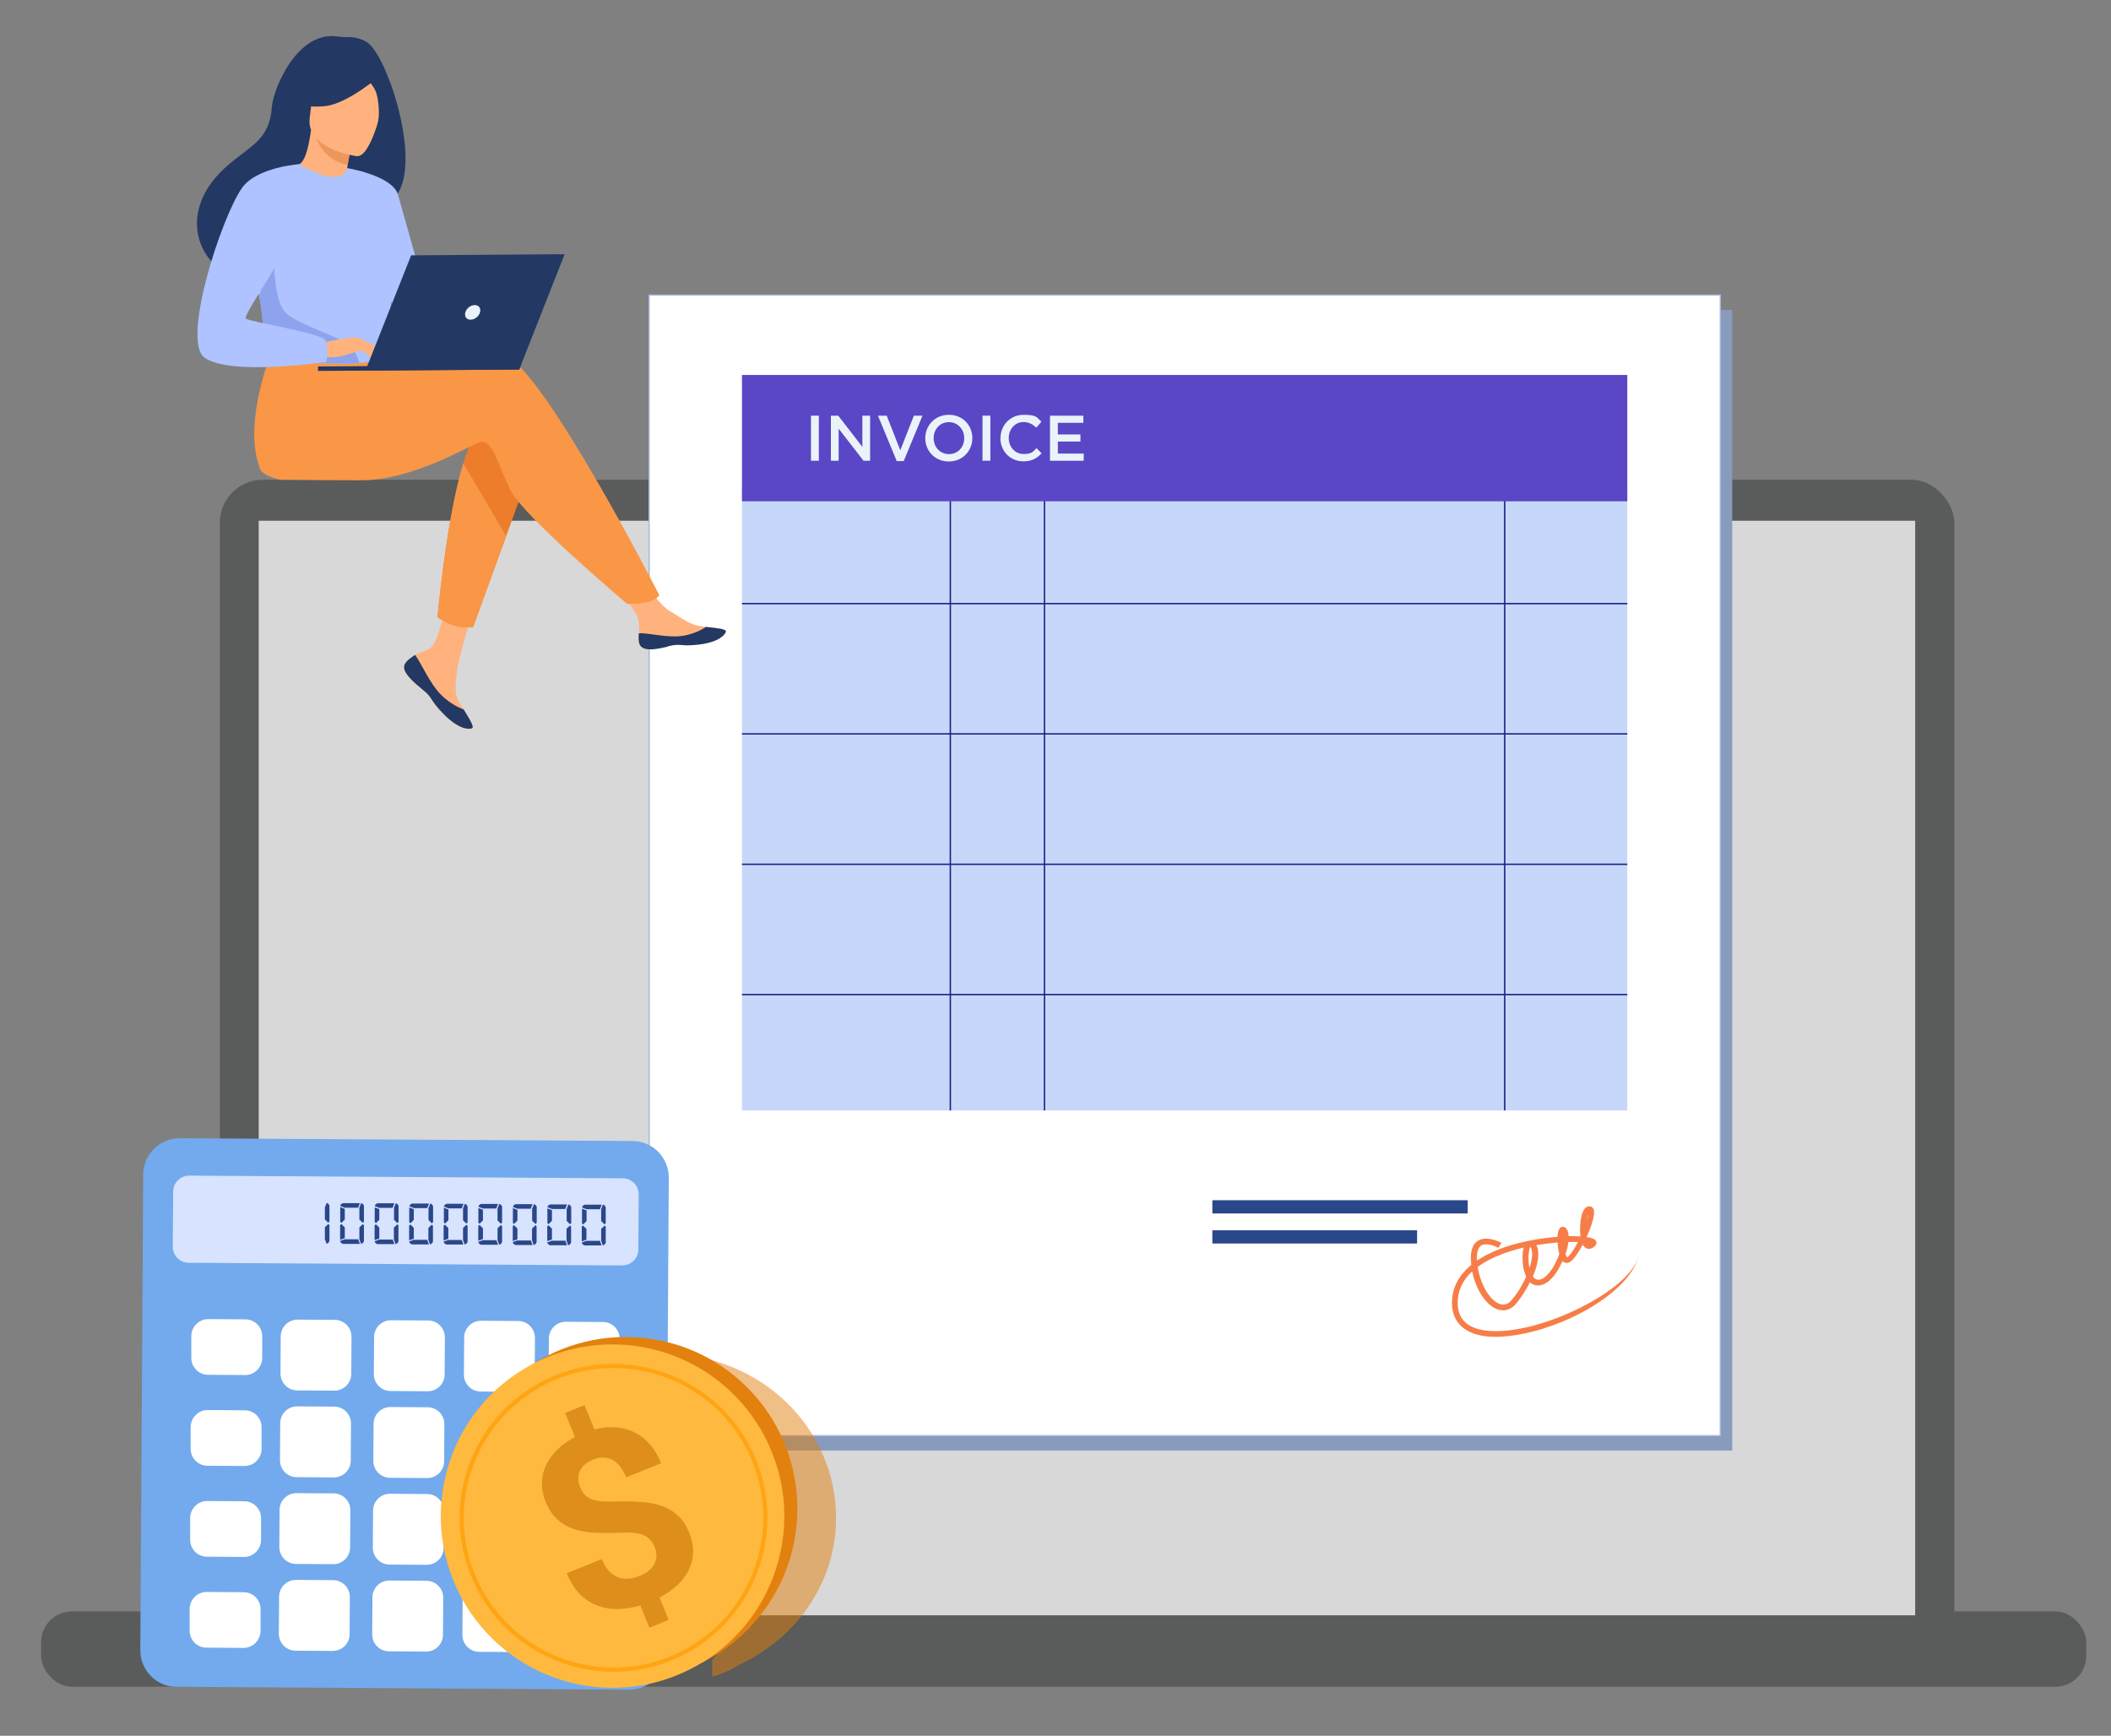 <?xml version="1.0" encoding="UTF-8"?>
<svg id="_лой_1" data-name="‘лой_1" xmlns="http://www.w3.org/2000/svg" version="1.1" viewBox="0 0 1664.1 1368.4">
  <rect x="0" y="0" width="1664.1" height="1368.4" fill="#808080" stroke="none"/>
  <defs>
    <style>
      .cls-1 {
        opacity: .5;
      }

      .cls-1, .cls-2 {
        fill: #e2810e;
      }

      .cls-1, .cls-2, .cls-3, .cls-4, .cls-5, .cls-6, .cls-7, .cls-8, .cls-9, .cls-10, .cls-11, .cls-12, .cls-13, .cls-14, .cls-15, .cls-16, .cls-17, .cls-18, .cls-19, .cls-20, .cls-21, .cls-22, .cls-23, .cls-24, .cls-25 {
        stroke-width: 0px;
      }

      .cls-3 {
        fill: #c7d7f9;
      }

      .cls-4 {
        fill: #f77d48;
      }

      .cls-5 {
        fill: #233862;
      }

      .cls-6 {
        fill: #d7e3ff;
      }

      .cls-7 {
        fill: #5a47c6;
      }

      .cls-8 {
        fill: #aec3ff;
      }

      .cls-9 {
        fill: #f99746;
      }

      .cls-10 {
        fill: #72aaed;
      }

      .cls-11 {
        fill: #ffa412;
      }

      .cls-12 {
        fill: #ffb93e;
      }

      .cls-13 {
        fill: #2b478b;
      }

      .cls-14 {
        fill: #ed975d;
      }

      .cls-15 {
        fill: #ebf3fa;
      }

      .cls-16 {
        fill: #1f1f89;
      }

      .cls-26 {
        stroke: #a6b8dd;
        stroke-miterlimit: 10;
      }

      .cls-26, .cls-18 {
        fill: #fff;
      }

      .cls-17 {
        fill: #dd8e1b;
      }

      .cls-19 {
        fill: #8ea3ed;
      }

      .cls-20 {
        fill: #dde7fe;
      }

      .cls-21 {
        fill: #5a5b5b;
      }

      .cls-22 {
        fill: #889bbc;
      }

      .cls-23 {
        fill: #ed7d2b;
      }

      .cls-24 {
        fill: #ffb27d;
      }

      .cls-25 {
        fill: #d8d8d8;
      }
    </style>
  </defs>
  <g>
    <rect class="cls-21" x="173.3" y="378.2" width="1367.3" height="928.3" rx="33.8" ry="33.8"/>
    <rect class="cls-20" x="204.1" y="410.6" width="1305.6" height="886.4"/>
    <rect class="cls-21" x="32.4" y="1270.3" width="1612.2" height="59.4" rx="24.3" ry="24.3"/>
    <rect class="cls-25" x="204.1" y="410.6" width="1305.6" height="862.8"/>
  </g>
  <g>
    <rect class="cls-22" x="521.1" y="244.3" width="844.4" height="899.2"/>
    <g>
      <path class="cls-22" d="M965.3,981.6h160.9c.1,0,.2.1.2.2v9.9c0,.1-.1.2-.2.2h-160.9c-.1,0-.2-.1-.2-.2v-9.9c0-.1.1-.2.2-.2Z"/>
      <path class="cls-22" d="M965.3,957.9h200.9c.1,0,.2.1.2.2v10c0,.1-.1.2-.2.2h-200.9c-.1,0-.2-.1-.2-.2v-10c0-.1.1-.2.2-.2Z"/>
    </g>
    <g>
      <rect class="cls-22" x="594.3" y="396.1" width="697.9" height="491"/>
      <g>
        <rect class="cls-22" x="758" y="368.4" width="1.1" height="518.7"/>
        <rect class="cls-22" x="1195" y="368.4" width="1.1" height="518.7"/>
        <rect class="cls-22" x="832.2" y="368.4" width="1.1" height="518.7"/>
        <rect class="cls-22" x="594.3" y="795.3" width="697.9" height="1.1"/>
        <rect class="cls-22" x="594.3" y="692.5" width="697.9" height="1.1"/>
        <rect class="cls-22" x="594.3" y="589.8" width="697.9" height="1.1"/>
        <rect class="cls-22" x="594.3" y="487" width="697.9" height="1.1"/>
      </g>
      <rect class="cls-22" x="594.3" y="307.3" width="697.9" height="99.6"/>
    </g>
    <path class="cls-22" d="M1226.3,1059.1c-15.7,4.8-31.1,7.3-43.2,6.4-18.4-1.4-28.8-10.6-29.2-25.6-.3-12,4.9-22.4,15.2-30.9,0-.8-.2-1.6-.2-2.5-.7-8.4,1.2-14,5.7-16.7,7.2-4.2,17.9,1.6,18.3,1.8l-2.4,3.9c-2.4-1.3-9.5-4.2-13.4-1.9-3.4,2-3.8,7.5-3.5,12,8.4-5.7,19.3-10.4,32.7-13.8,9.9-2.5,20.9-4.2,30.8-5,0-1.1.1-2,.3-2.8.3-2.1,1.1-4.5,3.2-5,.8-.2,2.4-.2,3.8,1.9.9,1.3,1.4,3.2,1.4,5.4,3.4,0,6.6,0,9.4.2,0,0,0-.1,0-.2-.7-5.3-.2-11.5.7-15.5,1.2-5.2,3.2-7.8,5.9-8,1.7-.1,3.1.7,3.7,2.2,1.5,3.5-1.3,13-5.5,22,0,0,0,0,0,0,3.9.6,6.6,1.6,7.4,3.1.6,1.1.7,2.7-1,4.2-3.2,2.8-5.7,2.1-6.9,1.4-1-.6-1.9-1.5-2.5-2.7-3.2,5.9-6.6,11-9.3,13.1-2.5,2-4.7,1.2-5.5.8-.4-.2-.8-.5-1.2-.9-1.1,2.5-2.3,4.9-3.6,7-4.9,8.2-10.5,12.4-16.1,12.2-2.3-.1-4.3-1-6-2.5-3.1,6.3-7,12.3-10.8,16.8-3.9,4.6-8.9,6.3-14.1,4.7-9.2-2.7-17.5-15.2-20.6-30.1-7.8,7.2-11.6,15.8-11.4,25.6.4,12.9,8.7,20,24.8,21.3,40.7,3.2,112.1-32.5,117.5-58.8h0c-4.4,21.4-38.3,45.7-74.7,56.9ZM1174.3,1010.6c2.5,15.7,10.8,27.2,17.8,29.2,3.3,1,6.3-.1,9-3.3,4.6-5.3,8.5-11.9,11.4-18.4-.8-1.7-1.5-3.6-2-5.8-1.1-5.2-1.3-12.2,0-17.1-7.6,1.8-15.2,4.2-22.3,7.3-5.4,2.4-10.1,5.1-14,8ZM1217.7,1018c1,1.5,2.4,2.6,4.2,2.7,3.6.1,7.9-3.5,11.8-9.9,2-3.4,3.7-7,4.9-10.4-.8-2.8-1.2-6.1-1.3-9.1-5.2.4-10.9,1.1-16.8,2.1,3.1,5.6,1.3,15.2-2.7,24.6ZM1243.5,1000.4c.7,2.1,1.4,2.5,1.4,2.5,2.6-2.1,5.7-6.8,8.4-12.1-2.2,0-4.8,0-7.5,0-.4,3-1.2,6.3-2.3,9.6ZM1215.7,994.7c-1.2,2.4-2.1,9.9-.6,16.7,2.4-7.4,2.9-13.8.6-16.7ZM1262.3,991.8s0,0,0,0c0,0,0,0,0,0ZM1261.6,968.9c-.4,1.1-.8,2.8-1.1,4.7.6-1.8.9-3.4,1.1-4.7Z"/>
  </g>
  <g>
    <rect class="cls-26" x="511.7" y="232.6" width="844.4" height="899.2"/>
    <g>
      <rect class="cls-13" x="955.7" y="969.9" width="161.4" height="10.4" rx=".2" ry=".2"/>
      <path class="cls-13" d="M955.9,946.2h200.9c.1,0,.2.1.2.2v10c0,.1-.1.2-.2.2h-200.9c-.1,0-.2-.1-.2-.2v-10c0-.1.1-.2.2-.2Z"/>
    </g>
    <g>
      <rect class="cls-3" x="584.9" y="384.4" width="697.9" height="491"/>
      <g>
        <rect class="cls-16" x="748.6" y="356.7" width="1.1" height="518.7"/>
        <rect class="cls-16" x="1185.6" y="356.7" width="1.1" height="518.7"/>
        <rect class="cls-16" x="822.8" y="356.7" width="1.1" height="518.7"/>
        <rect class="cls-16" x="584.9" y="783.5" width="697.9" height="1.1"/>
        <rect class="cls-16" x="584.9" y="680.8" width="697.9" height="1.1"/>
        <rect class="cls-16" x="584.9" y="578" width="697.9" height="1.1"/>
        <rect class="cls-16" x="584.9" y="475.3" width="697.9" height="1.1"/>
      </g>
      <rect class="cls-7" x="584.9" y="295.6" width="697.9" height="99.6"/>
    </g>
    <path class="cls-4" d="M1217,1047.3c-15.7,4.8-31.1,7.3-43.2,6.4-18.4-1.4-28.8-10.6-29.2-25.6-.3-12,4.9-22.4,15.2-30.9,0-.8-.2-1.6-.2-2.5-.7-8.4,1.2-14,5.7-16.7,7.2-4.2,17.9,1.6,18.3,1.8l-2.4,3.9c-2.4-1.3-9.5-4.2-13.4-1.9-3.4,2-3.8,7.5-3.5,12,8.4-5.7,19.3-10.4,32.7-13.8,9.9-2.5,20.9-4.2,30.8-5,0-1.1.1-2,.3-2.8.3-2.1,1.1-4.5,3.2-5,.8-.2,2.4-.2,3.8,1.9.9,1.3,1.4,3.2,1.4,5.4,3.4,0,6.6,0,9.4.2,0,0,0-.1,0-.2-.7-5.3-.2-11.5.7-15.5,1.2-5.2,3.2-7.8,5.9-8,1.7-.1,3.1.7,3.7,2.2,1.5,3.5-1.3,13-5.5,22,0,0,0,0,0,0,3.9.6,6.6,1.6,7.4,3.1.6,1.1.7,2.7-1,4.2-3.2,2.8-5.7,2.1-6.9,1.4-1-.6-1.9-1.5-2.5-2.7-3.2,5.9-6.6,11-9.3,13.1-2.5,2-4.7,1.2-5.5.8-.4-.2-.8-.5-1.2-.9-1.1,2.5-2.3,4.9-3.6,7-4.9,8.2-10.5,12.4-16.1,12.2-2.3-.1-4.3-1-6-2.5-3.1,6.3-7,12.3-10.8,16.8-3.9,4.6-8.9,6.3-14.1,4.7-9.2-2.7-17.5-15.2-20.6-30.1-7.8,7.2-11.6,15.8-11.4,25.6.4,12.9,8.7,20,24.8,21.3,40.7,3.2,112.1-32.5,117.5-58.8h0c-4.4,21.4-38.3,45.7-74.7,56.9ZM1164.9,998.9c2.5,15.7,10.8,27.2,17.8,29.2,3.3,1,6.3-.1,9-3.3,4.6-5.3,8.5-11.9,11.4-18.4-.8-1.7-1.5-3.6-2-5.8-1.1-5.2-1.3-12.2,0-17.1-7.6,1.8-15.2,4.2-22.3,7.3-5.4,2.4-10.1,5.1-14,8ZM1208.3,1006.2c1,1.5,2.4,2.6,4.2,2.7,3.6.1,7.9-3.5,11.8-9.9,2-3.4,3.7-7,4.9-10.4-.8-2.8-1.2-6.1-1.3-9.1-5.2.4-10.9,1.1-16.8,2.1,3.1,5.6,1.3,15.2-2.7,24.6ZM1234.1,988.7c.7,2.1,1.4,2.5,1.4,2.5,2.6-2.1,5.7-6.8,8.4-12.1-2.2,0-4.8,0-7.5,0-.4,3-1.2,6.3-2.3,9.6ZM1206.3,982.9c-1.2,2.4-2.1,9.9-.6,16.7,2.4-7.4,2.9-13.8.6-16.7ZM1252.9,980.1s0,0,0,0c0,0,0,0,0,0ZM1252.2,957.2c-.4,1.1-.8,2.8-1.1,4.7.6-1.8.9-3.4,1.1-4.7Z"/>
  </g>
  <g>
    <path class="cls-15" d="M639.3,327.7h6.2v35.5h-6.2v-35.5Z"/>
    <path class="cls-15" d="M655,327.7h5.8l19,24.6v-24.6h6.1v35.5h-5.2l-19.6-25.3v25.3h-6.1v-35.5Z"/>
    <path class="cls-15" d="M692.1,327.7h6.9l10.7,27.3,10.7-27.3h6.8l-14.8,35.8h-5.5l-14.8-35.8Z"/>
    <path class="cls-15" d="M729.4,345.4c0-10,7.7-18.4,18.6-18.4s18.5,8.3,18.5,18.4-7.7,18.4-18.6,18.4-18.5-8.3-18.5-18.4ZM760.1,345.4c0-6.9-5-12.6-12.1-12.6s-12,5.6-12,12.6,5,12.6,12.1,12.6,12-5.6,12-12.6Z"/>
    <path class="cls-15" d="M774.5,327.7h6.2v35.5h-6.2v-35.5Z"/>
    <path class="cls-15" d="M788.7,345.4c0-10.1,7.6-18.4,18.3-18.4s10.5,2.3,13.9,5.5l-4,4.6c-2.8-2.6-5.9-4.4-10-4.4-6.8,0-11.7,5.6-11.7,12.6s4.9,12.6,11.7,12.6,7.2-1.8,10.2-4.6l4,4.1c-3.7,3.9-7.8,6.3-14.4,6.3-10.4,0-18.1-8.1-18.1-18.4Z"/>
    <path class="cls-15" d="M827.7,327.7h26.3v5.6h-20.1v9.2h17.8v5.6h-17.8v9.5h20.4v5.6h-26.6v-35.5Z"/>
  </g>
  <g>
    <path class="cls-10" d="M495.9,1332l-356.7-2.2c-15.9,0-28.7-13.1-28.6-29l2.3-374.9c0-15.9,13.1-28.7,29-28.6l356.7,2.2c15.9,0,28.7,13.1,28.6,29l-2.3,374.9c0,15.9-13.1,28.7-29,28.6Z"/>
    <path class="cls-6" d="M490.5,997.6l-341.7-2.1c-7,0-12.6-5.7-12.6-12.7l.3-43.4c0-7,5.7-12.6,12.7-12.6l341.7,2.1c7,0,12.6,5.7,12.6,12.7l-.3,43.4c0,7-5.7,12.6-12.7,12.6Z"/>
    <g>
      <g>
        <path class="cls-18" d="M263.2,1164.7l-29.3-.2c-7.3,0-13.2-6-13.2-13.3l.2-29.3c0-7.3,6-13.2,13.3-13.2l29.3.2c7.3,0,13.2,6,13.2,13.3l-.2,29.3c0,7.3-6,13.2-13.3,13.2Z"/>
        <path class="cls-18" d="M262.7,1233.1l-29.3-.2c-7.3,0-13.2-6-13.2-13.3l.2-29.3c0-7.3,6-13.2,13.3-13.2l29.3.2c7.3,0,13.2,6,13.2,13.3l-.2,29.3c0,7.3-6,13.2-13.3,13.2Z"/>
        <path class="cls-18" d="M262.3,1301.5l-29.3-.2c-7.3,0-13.2-6-13.2-13.3l.2-29.3c0-7.3,6-13.2,13.3-13.2l29.3.2c7.3,0,13.2,6,13.2,13.3l-.2,29.3c0,7.3-6,13.2-13.3,13.2Z"/>
        <path class="cls-18" d="M336.8,1165.2l-29.3-.2c-7.3,0-13.2-6-13.2-13.3l.2-29.3c0-7.3,6-13.2,13.3-13.2l29.3.2c7.3,0,13.2,6,13.2,13.3l-.2,29.3c0,7.3-6,13.2-13.3,13.2Z"/>
        <path class="cls-18" d="M336.4,1233.6l-29.3-.2c-7.3,0-13.2-6-13.2-13.3l.2-29.3c0-7.3,6-13.2,13.3-13.2l29.3.2c7.3,0,13.2,6,13.2,13.3l-.2,29.3c0,7.3-6,13.2-13.3,13.2Z"/>
        <path class="cls-18" d="M335.9,1302l-29.3-.2c-7.3,0-13.2-6-13.2-13.3l.2-29.3c0-7.3,6-13.2,13.3-13.2l29.3.2c7.3,0,13.2,6,13.2,13.3l-.2,29.3c0,7.3-6,13.2-13.3,13.2Z"/>
        <path class="cls-13" d="M407.4,1234l-29.3-.2c-7.3,0-13.2-6-13.2-13.3l.2-29.3c0-7.3,6-13.2,13.3-13.2l29.3.2c7.3,0,13.2,6,13.2,13.3l-.2,29.3c0,7.3-6,13.2-13.3,13.2Z"/>
        <path class="cls-18" d="M407,1302.4l-29.3-.2c-7.3,0-13.2-6-13.2-13.3l.2-29.3c0-7.3,6-13.2,13.3-13.2l29.3.2c7.3,0,13.2,6,13.2,13.3l-.2,29.3c0,7.3-6,13.2-13.3,13.2Z"/>
      </g>
      <g>
        <path class="cls-18" d="M193.3,1084l-29.3-.2c-7.3,0-13.2-6-13.2-13.3v-17.4c.2-7.3,6.1-13.2,13.4-13.2l29.3.2c7.3,0,13.2,6,13.2,13.3v17.4c-.2,7.3-6.1,13.2-13.4,13.2Z"/>
        <path class="cls-18" d="M192.8,1155.7l-29.3-.2c-7.3,0-13.2-6-13.2-13.3v-17.4c.2-7.3,6.1-13.2,13.4-13.2l29.3.2c7.3,0,13.2,6,13.2,13.3v17.4c-.2,7.3-6.1,13.2-13.4,13.2Z"/>
        <path class="cls-18" d="M192.4,1227.4l-29.3-.2c-7.3,0-13.2-6-13.2-13.3v-17.4c.2-7.3,6.1-13.2,13.4-13.2l29.3.2c7.3,0,13.2,6,13.2,13.3v17.4c-.2,7.3-6.1,13.2-13.4,13.2Z"/>
        <path class="cls-18" d="M192,1299.1l-29.3-.2c-7.3,0-13.2-6-13.2-13.3v-17.4c.2-7.3,6.1-13.2,13.4-13.2l29.3.2c7.3,0,13.2,6,13.2,13.3v17.4c-.2,7.3-6.1,13.2-13.4,13.2Z"/>
        <path class="cls-18" d="M263.6,1096.3l-29.3-.2c-7.3,0-13.2-6-13.2-13.3l.2-29.3c0-7.3,6-13.2,13.3-13.2l29.3.2c7.3,0,13.2,6,13.2,13.3l-.2,29.3c0,7.3-6,13.2-13.3,13.2Z"/>
        <path class="cls-18" d="M337.2,1096.8l-29.3-.2c-7.3,0-13.2-6-13.2-13.3l.2-29.3c0-7.3,6-13.2,13.3-13.2l29.3.2c7.3,0,13.2,6,13.2,13.3l-.2,29.3c0,7.3-6,13.2-13.3,13.2Z"/>
        <path class="cls-18" d="M408.2,1097.2l-29.3-.2c-7.3,0-13.2-6-13.2-13.3l.2-29.3c0-7.3,6-13.2,13.3-13.2l29.3.2c7.3,0,13.2,6,13.2,13.3l-.2,29.3c0,7.3-6,13.2-13.3,13.2Z"/>
        <path class="cls-9" d="M474.6,1166.4l-29.3-.2c-7.3,0-13.2-6-13.2-13.3l.2-29.3c0-7.3,6-13.2,13.3-13.2l29.3.2c7.3,0,13.2,6,13.2,13.3l-.2,29.3c0,7.3-6,13.2-13.3,13.2Z"/>
        <path class="cls-18" d="M475,1098l-29.3-.2c-7.3,0-13.2-6-13.2-13.3l.2-29.3c0-7.3,6-13.2,13.3-13.2l29.3.2c7.3,0,13.2,6,13.2,13.3l-.2,29.3c0,7.3-6,13.2-13.3,13.2Z"/>
        <path class="cls-9" d="M473.7,1303.1l-29.3-.2c-7.3,0-13.2-6-13.2-13.3l.6-97.6c0-7.3,6-13.2,13.3-13.2l29.3.2c7.3,0,13.2,6,13.2,13.3l-.6,97.6c0,7.3-6,13.2-13.3,13.2Z"/>
      </g>
    </g>
    <g>
      <path class="cls-13" d="M256.1,961.3v-9.4c0,0,1.4-3.6,1.4-3.6,1.2.3,1.9,1.1,2.2,2.2v12.5c0,0-1,.9-1,.9l-2.7-2.7ZM258.8,964.9l.9.9v12.5c-.4,1.2-1.1,1.9-2.3,2.2l-1.3-3.6v-9.4c0,0,2.8-2.7,2.8-2.7Z"/>
      <path class="cls-13" d="M271.8,952.9v8.5c0,0-2.7,2.7-2.7,2.7l-.9-.9v-11.6c0,0,3.6,1.4,3.6,1.4ZM268.1,977.4v-11.6c0,0,1-.9,1-.9l2.7,2.7v8.5c0,0-3.6,1.3-3.6,1.3ZM283.7,980.6h-13.4c-1.2-.4-1.9-1.1-2.2-2.3l3.6-1.3h10.7c0,0,1.3,3.6,1.3,3.6ZM282.5,952.1h-10.7c0,0-3.6-1.4-3.6-1.4.3-1.2,1.1-1.9,2.2-2.2h13.3c0,0-1.4,3.6-1.4,3.6ZM283.3,961.4v-9.4c0,0,1.4-3.6,1.4-3.6,1.2.3,1.9,1.1,2.2,2.2v12.5c0,0-1,.9-1,.9l-2.7-2.7ZM286,965l.9.9v12.5c-.4,1.2-1.1,1.9-2.3,2.2l-1.3-3.6v-9.4c0,0,2.8-2.7,2.8-2.7Z"/>
      <path class="cls-13" d="M299,953.1v8.5c0,0-2.7,2.7-2.7,2.7l-.9-.9v-11.6c0,0,3.6,1.4,3.6,1.4ZM295.3,977.6v-11.6c0,0,1-.9,1-.9l2.7,2.7v8.5c0,0-3.6,1.3-3.6,1.3ZM310.9,980.8h-13.4c-1.2-.4-1.9-1.1-2.2-2.3l3.6-1.3h10.7c0,0,1.3,3.6,1.3,3.6ZM309.7,952.2h-10.7c0,0-3.6-1.4-3.6-1.4.3-1.2,1.1-1.9,2.2-2.2h13.3c0,0-1.4,3.6-1.4,3.6ZM310.6,961.6v-9.4c0,0,1.4-3.6,1.4-3.6,1.2.3,1.9,1.1,2.2,2.2v12.5c0,0-1,.9-1,.9l-2.7-2.7ZM313.2,965.2l.9.9v12.5c-.4,1.2-1.1,1.9-2.3,2.2l-1.3-3.6v-9.4c0,0,2.8-2.7,2.8-2.7Z"/>
      <path class="cls-13" d="M326.2,953.2v8.5c0,0-2.7,2.7-2.7,2.7l-.9-.9v-11.6c0,0,3.6,1.4,3.6,1.4ZM322.5,977.8v-11.6c0,0,1-.9,1-.9l2.7,2.7v8.5c0,0-3.6,1.3-3.6,1.3ZM338.1,981h-13.4c-1.2-.4-1.9-1.1-2.2-2.3l3.6-1.3h10.7c0,0,1.3,3.6,1.3,3.6ZM337,952.4h-10.7c0,0-3.6-1.4-3.6-1.4.3-1.2,1.1-1.9,2.2-2.2h13.3c0,0-1.4,3.6-1.4,3.6ZM337.8,961.8v-9.4c0,0,1.4-3.6,1.4-3.6,1.2.3,1.9,1.1,2.2,2.2v12.5c0,0-1,.9-1,.9l-2.7-2.7ZM340.4,965.4l.9.9v12.5c-.4,1.2-1.1,1.9-2.3,2.2l-1.3-3.6v-9.4c0,0,2.8-2.7,2.8-2.7Z"/>
      <path class="cls-13" d="M353.5,953.4v8.5c0,0-2.7,2.7-2.7,2.7l-.9-.9v-11.6c0,0,3.6,1.4,3.6,1.4ZM349.7,977.9v-11.6c0,0,1-.9,1-.9l2.7,2.7v8.5c0,0-3.6,1.3-3.6,1.3ZM365.3,981.1h-13.4c-1.2-.4-1.9-1.1-2.2-2.3l3.6-1.3h10.7c0,0,1.3,3.6,1.3,3.6ZM364.2,952.6h-10.7c0,0-3.6-1.4-3.6-1.4.3-1.2,1.1-1.9,2.2-2.2h13.3c0,0-1.4,3.6-1.4,3.6ZM365,962v-9.4c0,0,1.4-3.6,1.4-3.6,1.2.3,1.9,1.1,2.2,2.2v12.5c0,0-1,.9-1,.9l-2.7-2.7ZM367.7,965.5l.9.9v12.5c-.4,1.2-1.1,1.9-2.3,2.2l-1.3-3.6v-9.4c0,0,2.8-2.7,2.8-2.7Z"/>
      <path class="cls-13" d="M380.7,953.6v8.5c0,0-2.7,2.7-2.7,2.7l-.9-.9v-11.6c0,0,3.6,1.4,3.6,1.4ZM377,978.1v-11.6c0,0,1-.9,1-.9l2.7,2.7v8.5c0,0-3.6,1.3-3.6,1.3ZM392.6,981.3h-13.4c-1.2-.4-1.9-1.1-2.2-2.3l3.6-1.3h10.7c0,0,1.3,3.6,1.3,3.6ZM391.4,952.7h-10.7c0,0-3.6-1.4-3.6-1.4.3-1.2,1.1-1.9,2.2-2.2h13.3c0,0-1.4,3.6-1.4,3.6ZM392.2,962.1v-9.4c0,0,1.4-3.6,1.4-3.6,1.2.3,1.9,1.1,2.2,2.2v12.5c0,0-1,.9-1,.9l-2.7-2.7ZM394.9,965.7l.9.9v12.5c-.4,1.2-1.1,1.9-2.3,2.2l-1.3-3.6v-9.4c0,0,2.8-2.7,2.8-2.7Z"/>
      <path class="cls-13" d="M407.9,953.7v8.5c0,0-2.7,2.7-2.7,2.7l-.9-.9v-11.6c0,0,3.6,1.4,3.6,1.4ZM404.2,978.3v-11.6c0,0,1-.9,1-.9l2.7,2.7v8.5c0,0-3.6,1.3-3.6,1.3ZM419.8,981.5h-13.4c-1.2-.4-1.9-1.1-2.2-2.3l3.6-1.3h10.7c0,0,1.3,3.6,1.3,3.6ZM418.6,952.9h-10.7c0,0-3.6-1.4-3.6-1.4.3-1.2,1.1-1.9,2.2-2.2h13.3c0,0-1.4,3.6-1.4,3.6ZM419.5,962.3v-9.4c0,0,1.4-3.6,1.4-3.6,1.2.3,1.9,1.1,2.2,2.2v12.5c0,0-1,.9-1,.9l-2.7-2.7ZM422.1,965.9l.9.9v12.5c-.4,1.2-1.1,1.9-2.3,2.2l-1.3-3.6v-9.4c0,0,2.8-2.7,2.8-2.7Z"/>
      <path class="cls-13" d="M435.1,953.9v8.5c0,0-2.7,2.7-2.7,2.7l-.9-.9v-11.6c0,0,3.6,1.4,3.6,1.4ZM431.4,978.4v-11.6c0,0,1-.9,1-.9l2.7,2.7v8.5c0,0-3.6,1.3-3.6,1.3ZM447,981.7h-13.4c-1.2-.4-1.9-1.1-2.2-2.3l3.6-1.3h10.7c0,0,1.3,3.6,1.3,3.6ZM445.8,953.1h-10.7c0,0-3.6-1.4-3.6-1.4.3-1.2,1.1-1.9,2.2-2.2h13.3c0,0-1.4,3.6-1.4,3.6ZM446.7,962.5v-9.4c0,0,1.4-3.6,1.4-3.6,1.2.3,1.9,1.1,2.2,2.2v12.5c0,0-1,.9-1,.9l-2.7-2.7ZM449.3,966.1l.9.9v12.5c-.4,1.2-1.1,1.9-2.3,2.2l-1.3-3.6v-9.4c0,0,2.8-2.7,2.8-2.7Z"/>
      <path class="cls-13" d="M462.4,954.1v8.5c0,0-2.7,2.7-2.7,2.7l-.9-.9v-11.6c0,0,3.6,1.4,3.6,1.4ZM458.6,978.6v-11.6c0,0,1-.9,1-.9l2.7,2.7v8.5c0,0-3.6,1.3-3.6,1.3ZM474.2,981.8h-13.4c-1.2-.4-1.9-1.1-2.2-2.3l3.6-1.3h10.7c0,0,1.3,3.6,1.3,3.6ZM473.1,953.3h-10.7c0,0-3.6-1.4-3.6-1.4.3-1.2,1.1-1.9,2.2-2.2h13.3c0,0-1.4,3.6-1.4,3.6ZM473.9,962.6v-9.4c0,0,1.4-3.6,1.4-3.6,1.2.3,1.9,1.1,2.2,2.2v12.5c0,0-1,.9-1,.9l-2.7-2.7ZM476.6,966.2l.9.9v12.5c-.4,1.2-1.1,1.9-2.3,2.2l-1.3-3.6v-9.4c0,0,2.8-2.7,2.8-2.7Z"/>
    </g>
  </g>
  <path class="cls-1" d="M659,1202.7c0,0,0,.1,0,.2-.5,8.6-1.9,17.2-4.1,25.5,0,0,0,0,0,0-.3,1.2-.7,2.4-1,3.6-2.3,7.6-5.3,15-9.1,22.1-4.7,8.9-10.5,17.3-17.3,25.1-.2.2-.4.4-.6.6-8.5,9.6-18.7,18-30.2,25.1-2.4,1.5-4.9,2.9-7.5,4.3-1.7.9-3.5,1.8-5.2,2.6-1.7,1-3.4,1.8-5.1,2.8-4.9,3-10.9,5.3-17.5,7.2v-11.3c0,0,0-.2,0-.3,0-.2,0-.4,0-.6,0-.2,0-.4.2-.6.7-2.4,3-4.1,5.7-4.1h-29.4c-2.7,0-5-1.8-5.7-4.2,0-.2-.1-.4-.2-.6,0-.2,0-.4,0-.5,0,0,0-.2,0-.3v-14.5c0,0,0-.2,0-.3,0-.2,0-.4,0-.5,0-.2,0-.4.2-.6.7-2.4,3-4.2,5.7-4.2h11.5c-1.6-.8-2.8-2.3-3.1-4.1,0-.1,0-.2,0-.4,0,0,0-.2,0-.2,0,0,0-.2,0-.3v-14.5c0,0,0-.2,0-.3,0-.2,0-.4,0-.5,0-.2,0-.4.2-.6.7-2.4,3-4.2,5.7-4.2h6.6c-2.7,0-5-1.8-5.7-4.1,0-.2-.1-.4-.2-.6,0-.2,0-.4,0-.5v-15.1c.2-2.7,2.4-4.9,5.2-5.3h-19.5c-3.2,0-5.8-2.4-5.9-5.3,0,0,0-.2,0-.3v-14.5c0,0,0-.2,0-.3,0,0,0-.2,0-.2.2-2.4,2.1-4.4,4.6-4.9-2.7-.3-4.8-2.3-5.2-4.8,0-.2,0-.3,0-.5,0-.1,0-.2,0-.3v-14.5c0-.1,0-.2,0-.3,0-.2,0-.4,0-.5,0-.2,0-.4.2-.6.7-2.4,3-4.2,5.7-4.2h11.5c-1.6-.8-2.8-2.3-3.1-4.1,0-.1,0-.2,0-.4,0,0,0-.2,0-.2,0,0,0-.2,0-.3v-14.5c0,0,0-.2,0-.3,0-.2,0-.4,0-.5,0-.2,0-.4.2-.6.7-2.4,3-4.2,5.7-4.2h22.5c-2.7,0-5-1.8-5.7-4.2,0-.2-.1-.4-.2-.6,0-.2,0-.4,0-.5,0,0,0-.2,0-.3v-14.5c0,0,0-.2,0-.3.1-2.7,2.4-4.9,5.2-5.3h-35.4c-2.1,0-3.9-1-5-2.5h0c0-.1,3.7-22.9,3.7-22.9h0c0-.1,5.3-32.6,5.3-32.6,6.2.8,12.3,2.1,18.2,3.7.4,0,.7.2,1,.3,0,0,0,0,0,0,3.5,1,6.9,2.1,10.3,3.3,0,0,0,0,0,0,15.6,5.7,30.1,14.1,42.7,25.1.2.2.4.4.7.6,6.6,5.8,12.6,12.2,17.9,19.3,1.1,1.4,2.1,2.8,3.1,4.3.3.5.7,1,1,1.5,0,0,0,0,0,0,1.6,2.4,3.2,4.9,4.6,7.4,3.4,6,6.3,12.1,8.7,18.3,3.2,8.2,5.4,16.6,6.7,25.1,0,.2,0,.4.1.6,1.2,8.3,1.6,16.6,1.2,24.9Z"/>
  <g>
    <circle class="cls-2" cx="493.2" cy="1189.4" r="135.4" transform="translate(-696.6 697.1) rotate(-45)"/>
    <path class="cls-12" d="M553.4,1310.7c-1.7,1-3.4,2-5.1,3-.6.3-1.2.6-1.8.9-1.3.7-2.7,1.4-4,2.1-64.5,31.7-143.1,7.4-178.2-56.2-33.4-60.7-15.5-135.8,39.4-175.2,4.4-3.1,9-6.1,13.8-8.7,1.7-1,3.5-1.9,5.2-2.7,1.7-.9,3.4-1.7,5.2-2.4,5.3-2.4,10.7-4.4,16.1-6,8.1-2.4,16.3-4.1,24.5-4.9,25.5-2.7,51.2,2,73.9,13.1,24.1,11.8,45,30.9,59,56.2,35.2,63.8,13.5,143.5-48.1,181Z"/>
    <path class="cls-11" d="M483.8,1317.9c-11.3,0-22.7-1.6-33.9-4.8-31.1-9-56.9-29.6-72.5-58-15.6-28.4-19.3-61.2-10.3-92.3,9-31.1,29.6-56.9,58-72.5,58.6-32.3,132.5-10.9,164.8,47.7,32.3,58.6,10.9,132.5-47.7,164.8-18.2,10-38.2,15.1-58.4,15.1ZM483.5,1078.5c-19.3,0-38.8,4.7-56.8,14.6-27.6,15.2-47.7,40.3-56.4,70.6-8.8,30.3-5.2,62.2,10,89.8,15.2,27.6,40.3,47.7,70.6,56.4,30.3,8.8,62.2,5.2,89.8-10,57-31.4,77.8-103.4,46.4-160.4-21.5-39-61.9-61-103.6-61Z"/>
    <path class="cls-17" d="M543.3,1208.3c-.3-.7-.6-1.3-.8-1.9-2.2-4.8-4.9-8.7-8.2-11.7-3.7-3.4-8-5.9-12.9-7.6-4.9-1.7-10.4-2.7-16.4-3.1-6-.4-12.6-.5-19.7-.3-4.4.1-8.1,0-11.3-.2-3.1-.3-5.8-.9-7.9-1.7-2.2-.9-3.9-2.1-5.3-3.6-1.4-1.5-2.5-3.4-3.4-5.5-.9-2.2-1.4-4.4-1.5-6.5-.1-2.1.2-4.2,1-6.1.8-1.9,2-3.7,3.8-5.3,1.7-1.6,4-3,6.9-4.2,5.3-2.1,10.2-2.1,14.8.1,4.6,2.2,8.3,6.9,11.2,14l27.6-11.2c-2.4-5.9-5.4-10.9-9-15-3.6-4.1-7.7-7.2-12.2-9.4-4.5-2.2-9.5-3.5-14.8-3.9-5.3-.4-10.9.2-16.6,1.7l-7.8-19.2-15.3,6.2,7.7,19c-5.5,2.9-10.2,6.2-14,10-3.8,3.8-6.8,7.9-8.8,12.3-2.1,4.4-3.1,9.1-3.2,13.9-.1,4.9.9,9.8,2.9,14.8,2.4,5.8,5.4,10.4,9.1,13.8,3.7,3.4,8,5.9,12.9,7.6,4.9,1.7,10.4,2.7,16.4,3,6.1.3,12.7.3,19.8,0,4.1-.2,7.7-.2,10.8,0,3,.3,5.7.9,7.9,1.8,2.2.9,4.1,2.1,5.5,3.7,1.5,1.6,2.7,3.7,3.7,6.1.9,2.2,1.3,4.4,1.3,6.5,0,2.2-.5,4.2-1.5,6.2-1,2-2.4,3.8-4.4,5.5-1.9,1.7-4.4,3.1-7.4,4.3-2.6,1.1-5.3,1.8-8.1,2.1-2.8.3-5.5,0-8.2-.8-2.7-.9-5.1-2.5-7.5-4.8-2.3-2.3-4.3-5.6-6-9.8l-27.6,11.2c2.9,7.1,6.5,12.7,10.8,16.9,4.4,4.2,9.1,7.1,14.3,8.9,5.2,1.8,10.6,2.6,16.2,2.3,5.6-.2,11.2-1.1,16.7-2.8l7.1,17.6,15.2-6.2-7.2-17.6c5.5-2.9,10.2-6.2,14.2-9.9,3.6-3.5,6.5-7.2,8.5-11.2.2-.3.3-.6.5-1,2.1-4.4,3.2-9,3.3-13.8.1-4.9-.9-9.9-3-15.1Z"/>
  </g>
  <g>
    <g>
      <path class="cls-24" d="M320.2,522c-1.8,2-2,4.3-1.1,6.7,0,0,0,0,0,0,1.7,4.5,7,9.4,13.3,14.4.8.6,1.5,1.2,2.1,1.8.2.1.3.3.5.4.1.1.2.2.4.3,5.8,5.3,3.7,6.5,14.2,17.3,12,12.3,20.2,12.4,22.5,11.3,2-1-2.1-7.5-6.6-14.8-.2-.4-.4-.7-.7-1.1-.6-1-1.2-2-1.8-2.9-5.3-8.8-4-13-2.8-26.2.9-10.7,16.3-60.1,16.3-60.1l-22.8-3.8s-6.6,39.2-14.1,45.3c-4,3.2-8.5,3.3-12.4,5.7-.3.2-.5.3-.8.5-2.2,1.5-4.4,3-6.2,5.1Z"/>
      <path class="cls-5" d="M320.2,522c-1.8,2-2,4.3-1.1,6.7,0,0,0,0,0,0,2,4.5,7.3,9.4,13.3,14.3.8.6,1.5,1.2,2.1,1.8.2.1.3.3.5.4.1.1.2.2.4.3,5.8,5.3,3.7,6.5,14.2,17.3,12,12.3,20.2,12.4,22.5,11.3,2-1-2.1-7.5-6.6-14.8-2.3-.8-13.1-5.1-21.3-15.5-7.2-9.1-12.1-20.8-17-27.5-.3.2-.5.3-.8.5-2.2,1.5-4.4,3-6.2,5.1Z"/>
      <path class="cls-24" d="M503.8,506.5c1.5,7,11.5,5.8,22.7,3,11.2-2.8,8.5.5,24.5-1.4,15.9-1.9,20.7-7.9,21.2-10.2.4-2.1-7.5-2.8-15.9-3.7-1.1-.1-2.1-.2-3.2-.4-9.5-1.1-16.6-7.2-25.3-12.2-8.2-4.7-20.6-24.1-20.6-24.1l-21.8,1.9s11.6,17.3,16.1,24.9c2.6,4.4,2.5,10.3,2.3,14.9-.2,2.5-.3,5,.2,7.5Z"/>
      <path class="cls-5" d="M526.5,509.5c11.2-2.8,8.5.5,24.5-1.4,15.9-1.9,20.7-7.9,21.2-10.2.4-2.1-7.5-2.8-15.9-3.7v.2c0,0-9.6,6.8-22.9,7.3-10.8.3-22.3-2.7-29.8-2.5-.2,2.5-.3,5,.2,7.5,1.5,7,11.5,5.8,22.7,3Z"/>
      <path class="cls-23" d="M419.1,367.3l-20,55.1-26.2,72s-7.2.8-14.2-1.2c-6.4-1.8-13.8-6.6-13.8-6.6,0,0,6.9-77.1,20.4-121.5,3.5-11.4,7.4-20.6,11.7-25.8,21.2-25.5,42.1,27.9,42.1,27.9Z"/>
      <path class="cls-9" d="M397.7,280.2c-13.4-4.2-51.6,1.6-89.9,9.4l-8.1-13.2-82.9-5.9s-26.9,60.8-11.7,99.3c2.2,5.7,16,8.4,16,8.4,0,0,48.6.5,64.6.4,41.2-.3,87-28.9,92.9-30.2,9.7-2,13.8,17.4,23.6,37.8,9.9,20.4,92.2,89.9,92.2,89.9,0,0,12.6,0,17.8-1.9,5.6-2.1,7.6-4.9,7.6-4.9,0,0-91.9-179.7-122.2-189.2Z"/>
      <path class="cls-5" d="M289.2,33.2c-6.2-3.7-12.3-4.1-16-4-2.6.1-5.3-.1-7.9-.5-31.4-4-50,41.8-51,55.6-1.9,25.5-15.3,29.5-34.2,45.6-37.8,32.3-26.4,69.4-5.5,83,12.5,8.2,34.5-.2,34.5-.2.3.2,59.9-33.9,89.3-50.3,44.2-6.6,8.6-118.7-9.2-129.1Z"/>
      <path class="cls-24" d="M273.6,148.6c.1,0-14.5,5.2-24.3.9-9.2-4-16.3-19.1-16.2-19.1,4.2-.2,8.8-3.9,12.1-28l1.8.6,30.1,10.6s-2.1,9.6-3.4,18.8c-1.1,7.7-1.7,15.1,0,16.2Z"/>
      <path class="cls-14" d="M277.1,113.6s-1.3,6.8-3.1,16.4c-17.3-3-24.5-17.7-27-27l30.1,10.6Z"/>
      <path class="cls-24" d="M281.6,123.2s-41.1-5.2-37.4-30.8c3.6-25.5.8-43.4,27.2-41.2,26.4,2.3,30.1,12.7,30.9,21.5.9,8.8-9.9,51.1-20.7,50.4Z"/>
      <path class="cls-5" d="M300.7,58.8s-26.1,22.8-44,24.8c-17.9,2-24.7-3.7-24.7-3.7,0,0,10.5-8.8,16.7-23,1.8-4.2,5.8-7.1,10.3-7.5,12.8-1.2,36.9-1.9,41.6,9.4Z"/>
      <path class="cls-5" d="M284.3,56.9s8.9,8.4,11.7,14.7c2.7,6.1,3.6,20.6,1.5,26.4,0,0,13.5-26.7,5.7-39.6-8.3-13.7-18.9-1.5-18.9-1.5Z"/>
      <path class="cls-8" d="M308.6,208.8c-.7,83.1.1,65.7-8.9,73.7-2.2,1.9-8.3,3.1-16.4,3.7-25.5,1.9-70.3-2-72-6.7-6-16.3-1.9-21.3-7-46.2-.5-2.6-1.2-5.5-1.9-8.6-4.2-17.1-8.2-22.9,6.1-50.5,13-25,26.5-45.4,27.7-44.6,34.8,20.4,37.5,3,37.5,3,0,0,35.2,35.8,34.9,76.4Z"/>
      <path class="cls-9" d="M399,422.5l-26.2,72s-7.2.8-14.2-1.2c-6.4-1.8-13.8-6.6-13.8-6.6,0,0,6.9-77.1,20.4-121.5l33.7,57.3Z"/>
      <path class="cls-8" d="M273.7,132.5s35.7,5.8,40.1,21.1c4.3,15.3,29.6,105.5,29.6,105.5,0,0-18.1,3.4-26.6-4.9-8.4-8.3-29.7-77.6-29.7-77.6l-13.4-44.2Z"/>
      <path class="cls-19" d="M283.2,286.2c-25.5,1.9-70.3-2-72-6.7-6-16.3-1.9-21.3-7-46.2l12-34.7s-1.8,38.5,9.7,48.6c11.4,10.1,46.7,19.2,52.2,27.7,2.7,4,4.5,8.1,5,11.4Z"/>
      <path class="cls-24" d="M253.9,270.2s25.1-5.8,29.2-3.6c4.1,2.2,14,10.3,15.3,13.1,1.3,2.8-9-2.1-12.4-3-2.2-.6-7.8,1.5-10.7,2.4-11.8,4-19.1,2.1-19.1,2.1l-2.3-11Z"/>
      <path class="cls-8" d="M236.1,129.4s-33.7,2.3-45.3,18.7c-16.3,23.1-48.2,121-29.4,134,21.2,14.5,95.9,3.2,95.9,3.2,0,0,2.4-11.6-1.1-17.3-3.5-5.6-59.8-14.3-62.4-16.9-2.6-2.6,32.1-50.9,32-58.7,0-7.8,10.4-63,10.4-63Z"/>
      <path class="cls-24" d="M284.4,273.6s5.3,6.8,7,7.6c1.7.8,2.8.6,2.8.6l-3.6-6.4-6.3-1.8Z"/>
      <path class="cls-24" d="M283.1,266.6l15.4,7.3s-.6,1.1-2.5,1c-1.9,0-6.7-1.8-6.7-1.8l-6.2-6.5Z"/>
    </g>
    <g>
      <g>
        <polygon class="cls-5" points="288.1 292.1 409.3 291.3 445.1 200.4 324.1 201.3 288.1 292.1"/>
        <polygon class="cls-5" points="410.7 287.7 250.7 288.9 250.7 292.4 409.3 291.3 410.7 287.7"/>
      </g>
      <path class="cls-15" d="M378.4,246.2c.9-3.2-1-5.8-4.2-5.7-3.2,0-6.5,2.6-7.4,5.8-.9,3.2,1,5.8,4.2,5.7,3.2,0,6.5-2.6,7.4-5.8Z"/>
    </g>
  </g>
</svg>